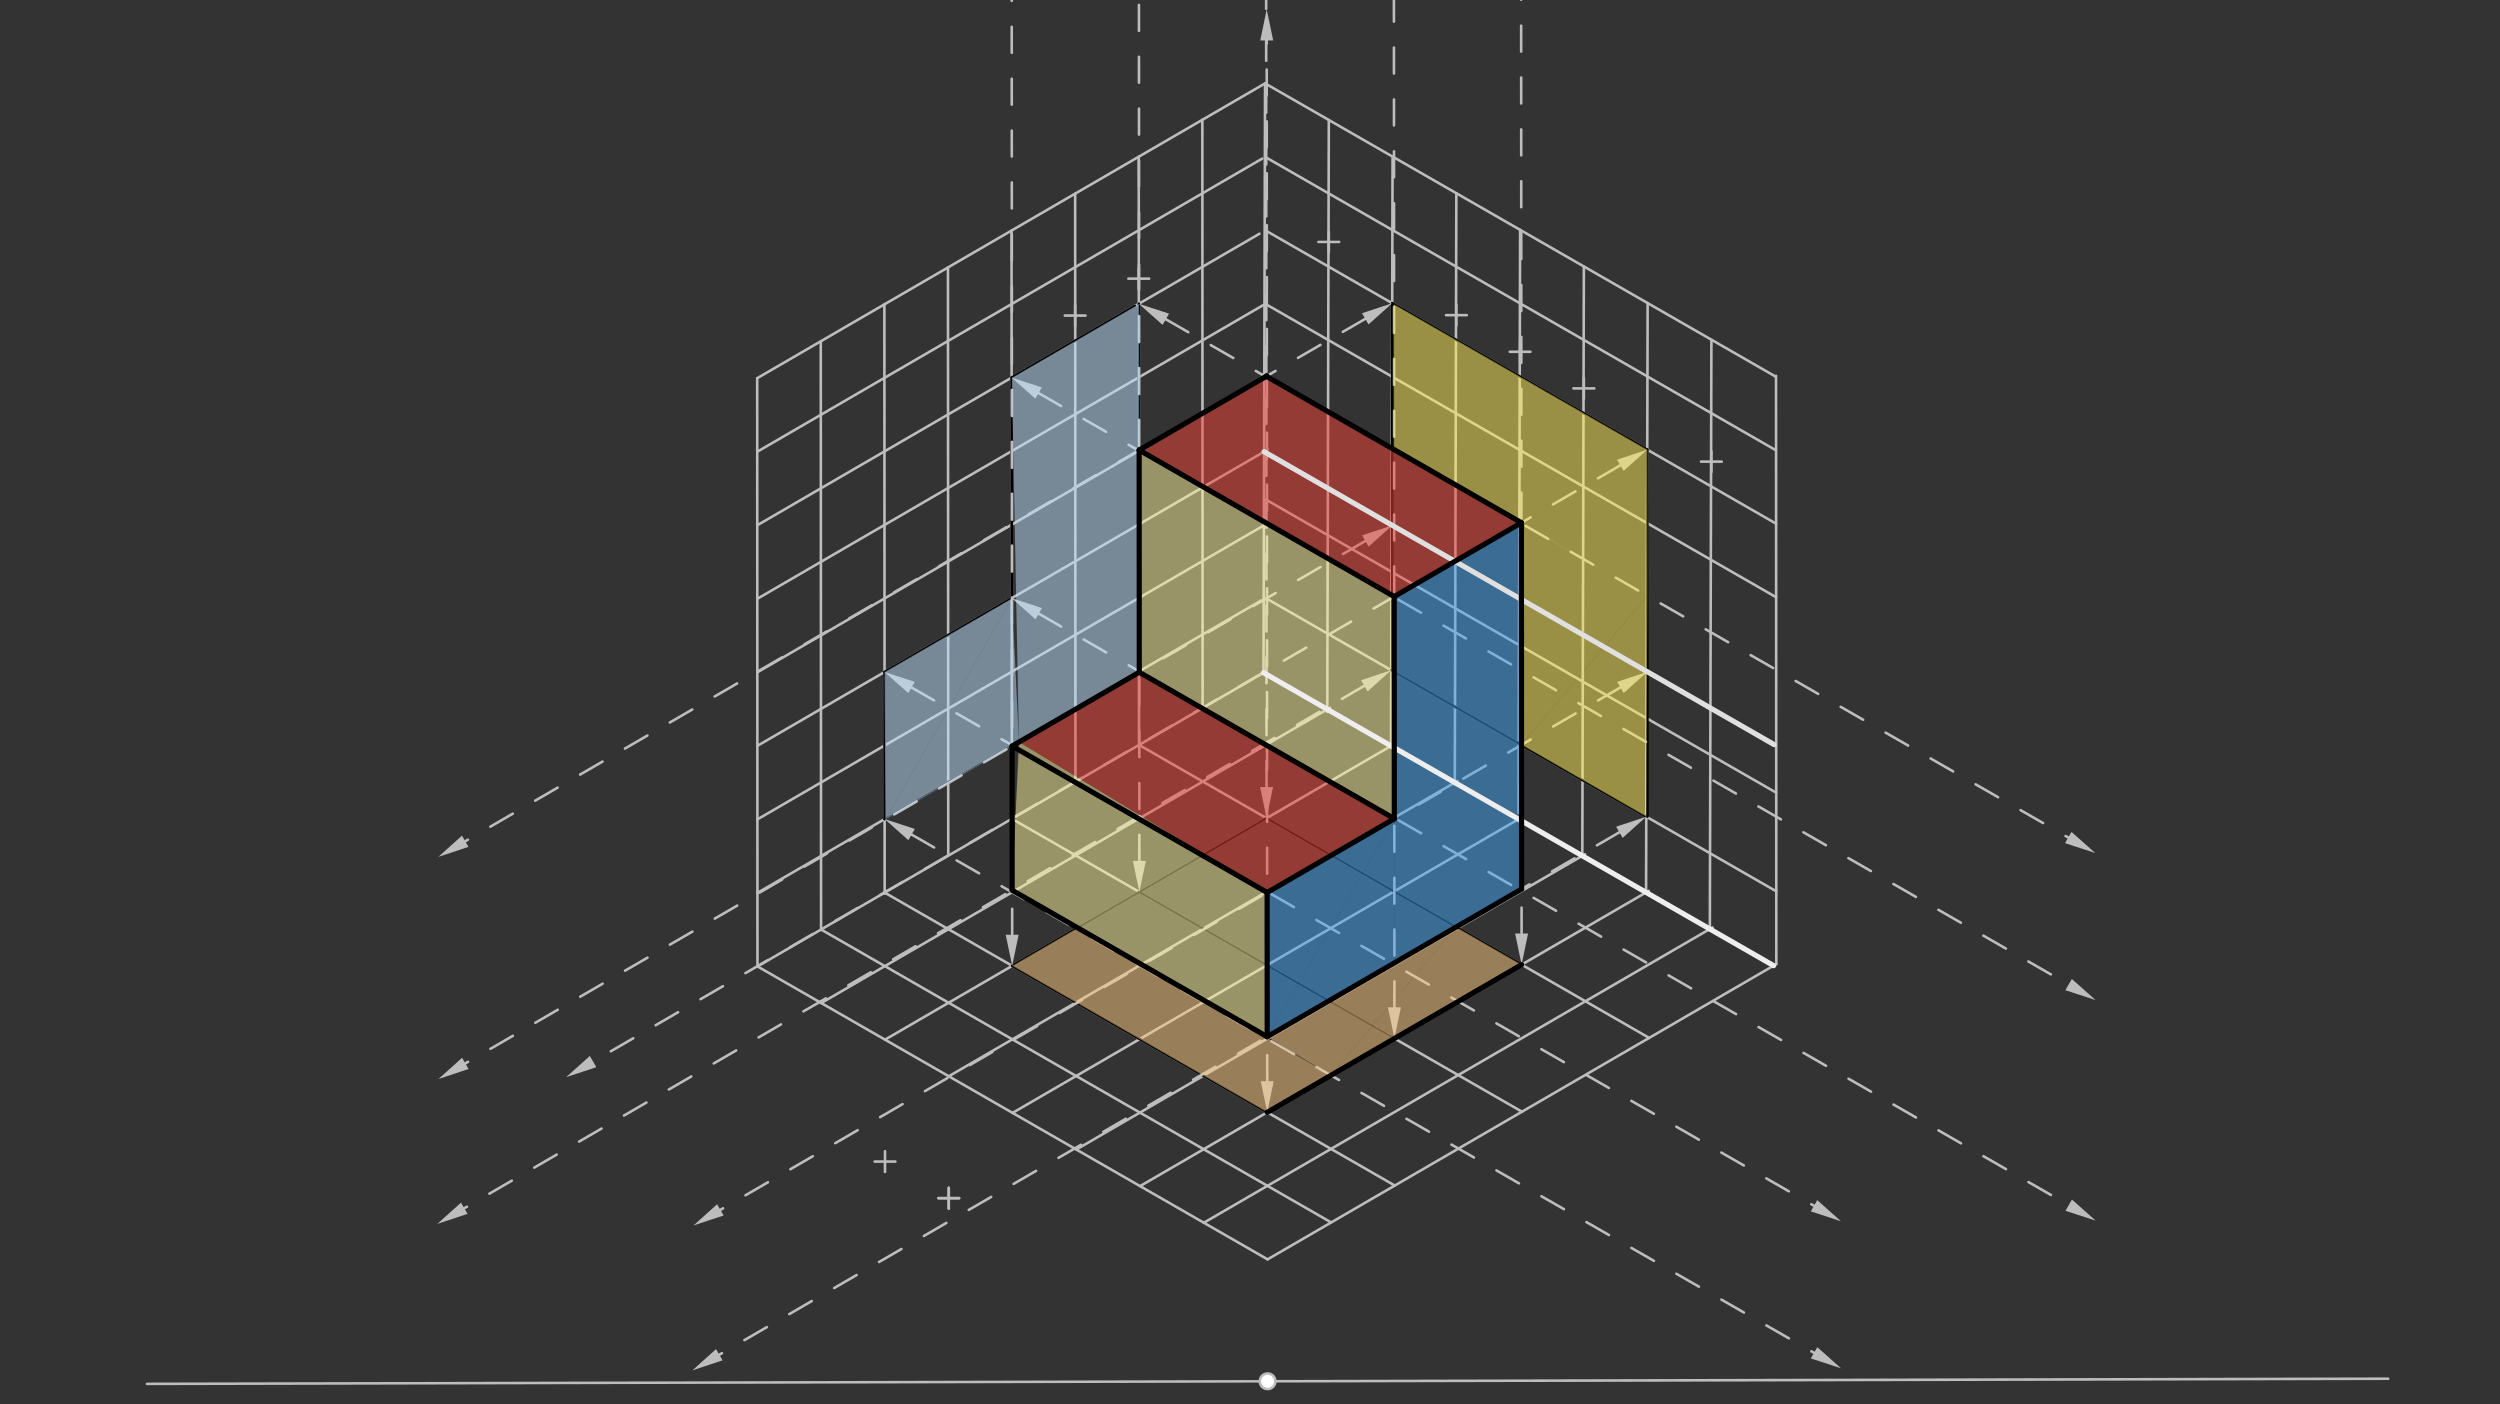 <svg xmlns="http://www.w3.org/2000/svg" class="svg--816" height="100%" preserveAspectRatio="xMidYMid meet" viewBox="0 0 963.78 541.417" width="100%"><rect x="0" y="0" width="963.78" height="541.417" fill="#333333" stroke="none"/><defs><marker id="marker-arrow" markerHeight="16" markerUnits="userSpaceOnUse" markerWidth="24" orient="auto-start-reverse" refX="24" refY="4" viewBox="0 0 24 8"><path d="M 0 0 L 24 4 L 0 8 z" stroke="inherit"></path></marker></defs><g class="aux-layer--949"><g class="element--733"><line stroke="#BDBDBD" stroke-dasharray="none" stroke-linecap="round" stroke-width="1" x1="56.667" x2="920.667" y1="533.5" y2="531.5"></line></g><g class="element--733"><line stroke="#BDBDBD" stroke-dasharray="none" stroke-linecap="round" stroke-width="1" x1="488.667" x2="684.794" y1="485.5" y2="371.66"></line></g><g class="element--733"><line stroke="#BDBDBD" stroke-dasharray="none" stroke-linecap="round" stroke-width="1" x1="488.667" x2="292.015" y1="485.5" y2="372.569"></line></g><g class="element--733"><line stroke="#BDBDBD" stroke-dasharray="none" stroke-linecap="round" stroke-width="1" x1="684.794" x2="684.683" y1="371.66" y2="144.888"></line></g><g class="element--733"><line stroke="#BDBDBD" stroke-dasharray="none" stroke-linecap="round" stroke-width="1" x1="292.015" x2="291.904" y1="372.569" y2="145.797"></line></g><g class="element--733"><line stroke="#BDBDBD" stroke-dasharray="none" stroke-linecap="round" stroke-width="1" x1="292.015" x2="487.095" y1="372.569" y2="259.336"></line></g><g class="element--733"><line stroke="#BDBDBD" stroke-dasharray="none" stroke-linecap="round" stroke-width="1" x1="291.904" x2="487.695" y1="145.797" y2="32.152"></line></g><g class="element--733"><line stroke="#BDBDBD" stroke-dasharray="none" stroke-linecap="round" stroke-width="1" x1="487.695" x2="684.537" y1="32.152" y2="145.192"></line></g><g class="element--733"><line stroke="#BDBDBD" stroke-dasharray="none" stroke-linecap="round" stroke-width="1" x1="487.095" x2="487.695" y1="259.336" y2="32.152"></line></g><g class="element--733"><line stroke="#BDBDBD" stroke-dasharray="none" stroke-linecap="round" stroke-width="1" x1="291.917" x2="486.598" y1="174.144" y2="61.143"></line></g><g class="element--733"><line stroke="#BDBDBD" stroke-dasharray="none" stroke-linecap="round" stroke-width="1" x1="291.928" x2="485.548" y1="202.49" y2="90.105"></line></g><g class="element--733"><line stroke="#BDBDBD" stroke-dasharray="none" stroke-linecap="round" stroke-width="1" x1="291.942" x2="487.146" y1="230.837" y2="117.532"></line></g><g class="element--733"><line stroke="#BDBDBD" stroke-dasharray="none" stroke-linecap="round" stroke-width="1" x1="291.953" x2="486.212" y1="259.183" y2="146.428"></line></g><g class="element--733"><line stroke="#BDBDBD" stroke-dasharray="none" stroke-linecap="round" stroke-width="1" x1="291.967" x2="488.734" y1="287.53" y2="173.318"></line></g><g class="element--733"><line stroke="#BDBDBD" stroke-dasharray="none" stroke-linecap="round" stroke-width="1" x1="291.981" x2="487.414" y1="315.876" y2="202.439"></line></g><g class="element--733"><line stroke="#BDBDBD" stroke-dasharray="none" stroke-linecap="round" stroke-width="1" x1="291.995" x2="486.218" y1="344.223" y2="231.488"></line></g><g class="element--733"><g class="center--a87"><line x1="410.483" y1="121.647" x2="418.483" y2="121.647" stroke="#BDBDBD" stroke-width="1" stroke-linecap="round"></line><line x1="414.483" y1="117.647" x2="414.483" y2="125.647" stroke="#BDBDBD" stroke-width="1" stroke-linecap="round"></line><circle class="hit--87b" cx="414.483" cy="121.647" r="4" stroke="none" fill="transparent"></circle></g><circle cx="414.483" cy="121.647" fill="none" r="731.134" stroke="#BDBDBD" stroke-dasharray="none" stroke-width="1"></circle></g><g class="element--733"><g class="center--a87"><line x1="434.999" y1="107.417" x2="442.999" y2="107.417" stroke="#BDBDBD" stroke-width="1" stroke-linecap="round"></line><line x1="438.999" y1="103.417" x2="438.999" y2="111.417" stroke="#BDBDBD" stroke-width="1" stroke-linecap="round"></line><circle class="hit--87b" cx="438.999" cy="107.417" r="4" stroke="none" fill="transparent"></circle></g><circle cx="438.999" cy="107.417" fill="none" r="736.284" stroke="#BDBDBD" stroke-dasharray="none" stroke-width="1"></circle></g><g class="element--733"><line stroke="#BDBDBD" stroke-dasharray="none" stroke-linecap="round" stroke-width="1" x1="316.419" x2="316.531" y1="131.567" y2="358.508"></line></g><g class="element--733"><line stroke="#BDBDBD" stroke-dasharray="none" stroke-linecap="round" stroke-width="1" x1="340.935" x2="341.047" y1="117.337" y2="344.505"></line></g><g class="element--733"><line stroke="#BDBDBD" stroke-dasharray="none" stroke-linecap="round" stroke-width="1" x1="365.451" x2="365.562" y1="103.107" y2="329.525"></line></g><g class="element--733"><line stroke="#BDBDBD" stroke-dasharray="none" stroke-linecap="round" stroke-width="1" x1="389.967" x2="390.079" y1="88.877" y2="316.514"></line></g><g class="element--733"><line stroke="#BDBDBD" stroke-dasharray="none" stroke-linecap="round" stroke-width="1" x1="414.483" x2="414.594" y1="74.647" y2="300.512"></line></g><g class="element--733"><line stroke="#BDBDBD" stroke-dasharray="none" stroke-linecap="round" stroke-width="1" x1="438.999" x2="439.11" y1="60.417" y2="286.516"></line></g><g class="element--733"><line stroke="#BDBDBD" stroke-dasharray="none" stroke-linecap="round" stroke-width="1" x1="463.515" x2="463.626" y1="46.187" y2="273.557"></line></g><g class="element--733"><g class="center--a87"><line x1="508.277" y1="93.268" x2="516.277" y2="93.268" stroke="#BDBDBD" stroke-width="1" stroke-linecap="round"></line><line x1="512.277" y1="89.268" x2="512.277" y2="97.268" stroke="#BDBDBD" stroke-width="1" stroke-linecap="round"></line><circle class="hit--87b" cx="512.277" cy="93.268" r="4" stroke="none" fill="transparent"></circle></g><circle cx="512.277" cy="93.268" fill="none" r="816.129" stroke="#BDBDBD" stroke-dasharray="none" stroke-width="1"></circle></g><g class="element--733"><g class="center--a87"><line x1="557.44" y1="121.501" x2="565.44" y2="121.501" stroke="#BDBDBD" stroke-width="1" stroke-linecap="round"></line><line x1="561.44" y1="117.501" x2="561.44" y2="125.501" stroke="#BDBDBD" stroke-width="1" stroke-linecap="round"></line><circle class="hit--87b" cx="561.44" cy="121.501" r="4" stroke="none" fill="transparent"></circle></g><circle cx="561.44" cy="121.501" fill="none" r="864.545" stroke="#BDBDBD" stroke-dasharray="none" stroke-width="1"></circle></g><g class="element--733"><g class="center--a87"><line x1="582.021" y1="135.618" x2="590.021" y2="135.618" stroke="#BDBDBD" stroke-width="1" stroke-linecap="round"></line><line x1="586.021" y1="131.618" x2="586.021" y2="139.618" stroke="#BDBDBD" stroke-width="1" stroke-linecap="round"></line><circle class="hit--87b" cx="586.021" cy="135.618" r="4" stroke="none" fill="transparent"></circle></g><circle cx="586.021" cy="135.618" fill="none" r="894.292" stroke="#BDBDBD" stroke-dasharray="none" stroke-width="1"></circle></g><g class="element--733"><g class="center--a87"><line x1="606.602" y1="149.734" x2="614.602" y2="149.734" stroke="#BDBDBD" stroke-width="1" stroke-linecap="round"></line><line x1="610.602" y1="145.734" x2="610.602" y2="153.734" stroke="#BDBDBD" stroke-width="1" stroke-linecap="round"></line><circle class="hit--87b" cx="610.602" cy="149.734" r="4" stroke="none" fill="transparent"></circle></g><circle cx="610.602" cy="149.734" fill="none" r="919.637" stroke="#BDBDBD" stroke-dasharray="none" stroke-width="1"></circle></g><g class="element--733"><g class="center--a87"><line x1="655.765" y1="177.967" x2="663.765" y2="177.967" stroke="#BDBDBD" stroke-width="1" stroke-linecap="round"></line><line x1="659.765" y1="173.967" x2="659.765" y2="181.967" stroke="#BDBDBD" stroke-width="1" stroke-linecap="round"></line><circle class="hit--87b" cx="659.765" cy="177.967" r="4" stroke="none" fill="transparent"></circle></g><circle cx="659.765" cy="177.967" fill="none" r="965.693" stroke="#BDBDBD" stroke-dasharray="none" stroke-width="1"></circle></g><g class="element--733"><line stroke="#BDBDBD" stroke-dasharray="none" stroke-linecap="round" stroke-width="1" x1="512.277" x2="511.674" y1="46.268" y2="274.434"></line></g><g class="element--733"><line stroke="#BDBDBD" stroke-dasharray="none" stroke-linecap="round" stroke-width="1" x1="536.858" x2="536.261" y1="60.385" y2="286.417"></line></g><g class="element--733"><line stroke="#BDBDBD" stroke-dasharray="none" stroke-linecap="round" stroke-width="1" x1="561.44" x2="560.838" y1="74.501" y2="302.398"></line></g><g class="element--733"><line stroke="#BDBDBD" stroke-dasharray="none" stroke-linecap="round" stroke-width="1" x1="586.021" x2="585.428" y1="88.618" y2="313.386"></line></g><g class="element--733"><line stroke="#BDBDBD" stroke-dasharray="none" stroke-linecap="round" stroke-width="1" x1="610.602" x2="610.002" y1="102.734" y2="330.059"></line></g><g class="element--733"><line stroke="#BDBDBD" stroke-dasharray="none" stroke-linecap="round" stroke-width="1" x1="635.184" x2="634.583" y1="116.85" y2="344.468"></line></g><g class="element--733"><line stroke="#BDBDBD" stroke-dasharray="none" stroke-linecap="round" stroke-width="1" x1="659.765" x2="659.164" y1="130.967" y2="358.728"></line></g><g class="element--733"><line stroke="#BDBDBD" stroke-dasharray="none" stroke-linecap="round" stroke-width="1" x1="684.553" x2="487.901" y1="173.539" y2="60.608"></line></g><g class="element--733"><line stroke="#BDBDBD" stroke-dasharray="none" stroke-linecap="round" stroke-width="1" x1="684.71" x2="488.059" y1="201.885" y2="88.954"></line></g><g class="element--733"><line stroke="#BDBDBD" stroke-dasharray="none" stroke-linecap="round" stroke-width="1" x1="684.706" x2="488.054" y1="230.231" y2="117.3"></line></g><g class="element--733"><line stroke="#BDBDBD" stroke-dasharray="none" stroke-linecap="round" stroke-width="1" x1="684.727" x2="488.075" y1="305.578" y2="192.647"></line></g><g class="element--733"><line stroke="#BDBDBD" stroke-dasharray="none" stroke-linecap="round" stroke-width="1" x1="684.78" x2="488.128" y1="343.617" y2="230.686"></line></g><g class="element--733"><g class="center--a87"><line x1="337.178" y1="447.802" x2="345.178" y2="447.802" stroke="#BDBDBD" stroke-width="1" stroke-linecap="round"></line><line x1="341.178" y1="443.802" x2="341.178" y2="451.802" stroke="#BDBDBD" stroke-width="1" stroke-linecap="round"></line><circle class="hit--87b" cx="341.178" cy="447.802" r="4" stroke="none" fill="transparent"></circle></g><circle cx="341.178" cy="447.802" fill="none" r="780.033" stroke="#BDBDBD" stroke-dasharray="none" stroke-width="1"></circle></g><g class="element--733"><g class="center--a87"><line x1="361.759" y1="461.918" x2="369.759" y2="461.918" stroke="#BDBDBD" stroke-width="1" stroke-linecap="round"></line><line x1="365.759" y1="457.918" x2="365.759" y2="465.918" stroke="#BDBDBD" stroke-width="1" stroke-linecap="round"></line><circle class="hit--87b" cx="365.759" cy="461.918" r="4" stroke="none" fill="transparent"></circle></g><circle cx="365.759" cy="461.918" fill="none" r="818.401" stroke="#BDBDBD" stroke-dasharray="none" stroke-width="1"></circle></g><g class="element--733"><g class="center--a87"><line x1="361.759" y1="461.918" x2="369.759" y2="461.918" stroke="#BDBDBD" stroke-width="1" stroke-linecap="round"></line><line x1="365.759" y1="457.918" x2="365.759" y2="465.918" stroke="#BDBDBD" stroke-width="1" stroke-linecap="round"></line><circle class="hit--87b" cx="365.759" cy="461.918" r="4" stroke="none" fill="transparent"></circle></g><circle cx="365.759" cy="461.918" fill="none" r="809.17" stroke="#BDBDBD" stroke-dasharray="none" stroke-width="1"></circle></g><g class="element--733"><line stroke="#BDBDBD" stroke-dasharray="none" stroke-linecap="round" stroke-width="1" x1="316.596" x2="512.723" y1="386.685" y2="272.845"></line></g><g class="element--733"><line stroke="#BDBDBD" stroke-dasharray="none" stroke-linecap="round" stroke-width="1" x1="341.178" x2="537.305" y1="400.802" y2="286.962"></line></g><g class="element--733"><line stroke="#BDBDBD" stroke-dasharray="none" stroke-linecap="round" stroke-width="1" x1="365.759" x2="561.886" y1="414.918" y2="301.078"></line></g><g class="element--733"><line stroke="#BDBDBD" stroke-dasharray="none" stroke-linecap="round" stroke-width="1" x1="390.341" x2="586.468" y1="429.035" y2="315.194"></line></g><g class="element--733"><line stroke="#BDBDBD" stroke-dasharray="none" stroke-linecap="round" stroke-width="1" x1="414.922" x2="611.049" y1="443.151" y2="329.311"></line></g><g class="element--733"><line stroke="#BDBDBD" stroke-dasharray="none" stroke-linecap="round" stroke-width="1" x1="439.504" x2="635.631" y1="457.267" y2="343.427"></line></g><g class="element--733"><line stroke="#BDBDBD" stroke-dasharray="none" stroke-linecap="round" stroke-width="1" x1="464.085" x2="660.212" y1="471.384" y2="357.544"></line></g><g class="element--733"><line stroke="#BDBDBD" stroke-dasharray="none" stroke-linecap="round" stroke-width="1" x1="635.762" x2="439.11" y1="400.12" y2="287.189"></line></g><g class="element--733"><line stroke="#BDBDBD" stroke-dasharray="none" stroke-linecap="round" stroke-width="1" x1="586.73" x2="390.078" y1="428.58" y2="315.649"></line></g><g class="element--733"><line stroke="#BDBDBD" stroke-dasharray="none" stroke-linecap="round" stroke-width="1" x1="537.698" x2="341.046" y1="457.04" y2="344.109"></line></g><g class="element--733"><line stroke="#BDBDBD" stroke-dasharray="none" stroke-linecap="round" stroke-width="1" x1="513.183" x2="316.531" y1="471.27" y2="358.339"></line></g><g class="element--733"><line stroke="#000000" stroke-dasharray="none" stroke-linecap="round" stroke-width="1" x1="389.995" x2="437.551" y1="145.568" y2="117.965"></line></g><g class="element--733"><line stroke="#000000" stroke-dasharray="none" stroke-linecap="round" stroke-width="1" x1="439.027" x2="439.096" y1="117.108" y2="258.839"></line></g><g class="element--733"><line stroke="#000000" stroke-dasharray="none" stroke-linecap="round" stroke-width="1" x1="389.995" x2="390.037" y1="145.568" y2="230.606"></line></g><g class="element--733"><line stroke="#000000" stroke-dasharray="none" stroke-linecap="round" stroke-width="1" x1="390.037" x2="341.005" y1="230.606" y2="259.066"></line></g><g class="element--733"><line stroke="#000000" stroke-dasharray="none" stroke-linecap="round" stroke-width="1" x1="439.096" x2="341.033" y1="258.839" y2="315.759"></line></g><g class="element--733"><line stroke="#000000" stroke-dasharray="none" stroke-linecap="round" stroke-width="1" x1="341.005" x2="341.033" y1="259.066" y2="315.759"></line></g><g class="element--733"><line stroke="#000000" stroke-dasharray="none" stroke-linecap="round" stroke-width="1" x1="536.709" x2="635.035" y1="116.892" y2="173.357"></line></g><g class="element--733"><line stroke="#000000" stroke-dasharray="none" stroke-linecap="round" stroke-width="1" x1="635.035" x2="635.104" y1="173.357" y2="314.835"></line></g><g class="element--733"><line stroke="#000000" stroke-dasharray="none" stroke-linecap="round" stroke-width="1" x1="536.709" x2="536.778" y1="116.892" y2="258.37"></line></g><g class="element--733"><line stroke="#000000" stroke-dasharray="none" stroke-linecap="round" stroke-width="1" x1="536.335" x2="634.327" y1="258.37" y2="314.643"></line></g><g class="element--733"><line stroke="#000000" stroke-dasharray="none" stroke-linecap="round" stroke-width="1" x1="536.751" x2="635.076" y1="201.931" y2="258.397"></line></g><g class="element--733"><line stroke="#000000" stroke-dasharray="none" stroke-linecap="round" stroke-width="1" x1="390.209" x2="488.273" y1="372.342" y2="315.422"></line></g><g class="element--733"><line stroke="#000000" stroke-dasharray="none" stroke-linecap="round" stroke-width="1" x1="390.209" x2="488.535" y1="372.342" y2="428.807"></line></g><g class="element--733"><line stroke="#000000" stroke-dasharray="none" stroke-linecap="round" stroke-width="1" x1="488.273" x2="586.599" y1="315.422" y2="371.887"></line></g><g class="element--733"><line stroke="#000000" stroke-dasharray="none" stroke-linecap="round" stroke-width="1" x1="439.241" x2="537.626" y1="343.882" y2="400.381"></line></g><g class="element--733"><line stroke="#BDBDBD" stroke-dasharray="10" stroke-linecap="round" stroke-width="1" x1="400.401" x2="797.474" y1="151.544" y2="379.571"></line><path d="M389.995,145.568 l12,2.5 l0,-5 z" fill="#BDBDBD" stroke="#BDBDBD" stroke-width="0" transform="rotate(29.867, 389.995, 145.568)"></path><path d="M807.88,385.547 l12,2.5 l0,-5 z" fill="#BDBDBD" stroke="#BDBDBD" stroke-width="0" transform="rotate(209.867, 807.88, 385.547)"></path></g><g class="element--733"><line stroke="#BDBDBD" stroke-dasharray="10" stroke-linecap="round" stroke-width="1" x1="449.433" x2="797.343" y1="123.084" y2="322.878"></line><path d="M439.027,117.108 l12,2.5 l0,-5 z" fill="#BDBDBD" stroke="#BDBDBD" stroke-width="0" transform="rotate(29.867, 439.027, 117.108)"></path><path d="M807.749,328.854 l12,2.5 l0,-5 z" fill="#BDBDBD" stroke="#BDBDBD" stroke-width="0" transform="rotate(209.867, 807.749, 328.854)"></path></g><g class="element--733"><line stroke="#BDBDBD" stroke-dasharray="10" stroke-linecap="round" stroke-width="1" x1="400.443" x2="797.516" y1="236.582" y2="464.608"></line><path d="M390.037,230.606 l12,2.5 l0,-5 z" fill="#BDBDBD" stroke="#BDBDBD" stroke-width="0" transform="rotate(29.867, 390.037, 230.606)"></path><path d="M807.922,470.584 l12,2.5 l0,-5 z" fill="#BDBDBD" stroke="#BDBDBD" stroke-width="0" transform="rotate(209.867, 807.922, 470.584)"></path></g><g class="element--733"><line stroke="#BDBDBD" stroke-dasharray="10" stroke-linecap="round" stroke-width="1" x1="351.411" x2="699.321" y1="265.042" y2="464.836"></line><path d="M341.005,259.066 l12,2.5 l0,-5 z" fill="#BDBDBD" stroke="#BDBDBD" stroke-width="0" transform="rotate(29.867, 341.005, 259.066)"></path><path d="M709.727,470.812 l12,2.5 l0,-5 z" fill="#BDBDBD" stroke="#BDBDBD" stroke-width="0" transform="rotate(209.867, 709.727, 470.812)"></path></g><g class="element--733"><line stroke="#BDBDBD" stroke-dasharray="10" stroke-linecap="round" stroke-width="1" x1="351.439" x2="699.349" y1="321.735" y2="521.529"></line><path d="M341.033,315.759 l12,2.5 l0,-5 z" fill="#BDBDBD" stroke="#BDBDBD" stroke-width="0" transform="rotate(29.867, 341.033, 315.759)"></path><path d="M709.755,527.505 l12,2.5 l0,-5 z" fill="#BDBDBD" stroke="#BDBDBD" stroke-width="0" transform="rotate(209.867, 709.755, 527.505)"></path></g><g class="element--733"><line stroke="#BDBDBD" stroke-dasharray="10" stroke-linecap="round" stroke-width="1" x1="526.33" x2="179.349" y1="122.916" y2="324.318"></line><path d="M536.709,116.892 l12,2.5 l0,-5 z" fill="#BDBDBD" stroke="#BDBDBD" stroke-width="0" transform="rotate(149.867, 536.709, 116.892)"></path><path d="M168.971,330.342 l12,2.5 l0,-5 z" fill="#BDBDBD" stroke="#BDBDBD" stroke-width="0" transform="rotate(329.867, 168.971, 330.342)"></path></g><g class="element--733"><line stroke="#BDBDBD" stroke-dasharray="10" stroke-linecap="round" stroke-width="1" x1="526.372" x2="179.391" y1="208.549" y2="409.951"></line><path d="M536.751,202.525 l12,2.5 l0,-5 z" fill="#BDBDBD" stroke="#BDBDBD" stroke-width="0" transform="rotate(149.867, 536.751, 202.525)"></path><path d="M169.013,415.975 l12,2.5 l0,-5 z" fill="#BDBDBD" stroke="#BDBDBD" stroke-width="0" transform="rotate(329.867, 169.013, 415.975)"></path></g><g class="element--733"><line stroke="#BDBDBD" stroke-dasharray="10" stroke-linecap="round" stroke-width="1" x1="624.283" x2="277.302" y1="320.859" y2="522.262"></line><path d="M634.661,314.835 l12,2.5 l0,-5 z" fill="#BDBDBD" stroke="#BDBDBD" stroke-width="0" transform="rotate(149.867, 634.661, 314.835)"></path><path d="M266.923,528.286 l12,2.5 l0,-5 z" fill="#BDBDBD" stroke="#BDBDBD" stroke-width="0" transform="rotate(329.867, 266.923, 528.286)"></path></g><g class="element--733"><line stroke="#BDBDBD" stroke-dasharray="10" stroke-linecap="round" stroke-width="1" x1="624.698" x2="277.717" y1="265.015" y2="466.417"></line><path d="M635.077,258.991 l12,2.5 l0,-5 z" fill="#BDBDBD" stroke="#BDBDBD" stroke-width="0" transform="rotate(149.867, 635.077, 258.991)"></path><path d="M267.339,472.441 l12,2.5 l0,-5 z" fill="#BDBDBD" stroke="#BDBDBD" stroke-width="0" transform="rotate(329.867, 267.339, 472.441)"></path></g><g class="element--733"><line stroke="#BDBDBD" stroke-dasharray="10" stroke-linecap="round" stroke-width="1" x1="525.957" x2="178.976" y1="264.394" y2="465.796"></line><path d="M536.335,258.37 l12,2.5 l0,-5 z" fill="#BDBDBD" stroke="#BDBDBD" stroke-width="0" transform="rotate(149.867, 536.335, 258.37)"></path><path d="M168.597,471.82 l12,2.5 l0,-5 z" fill="#BDBDBD" stroke="#BDBDBD" stroke-width="0" transform="rotate(329.867, 168.597, 471.82)"></path></g><g class="element--733"><line stroke="#BDBDBD" stroke-dasharray="10" stroke-linecap="round" stroke-width="1" x1="624.656" x2="228.643" y1="179.382" y2="409.244"></line><path d="M635.035,173.357 l12,2.5 l0,-5 z" fill="#BDBDBD" stroke="#BDBDBD" stroke-width="0" transform="rotate(149.867, 635.035, 173.357)"></path><path d="M218.265,415.268 l12,2.5 l0,-5 z" fill="#BDBDBD" stroke="#BDBDBD" stroke-width="0" transform="rotate(329.867, 218.265, 415.268)"></path></g><g class="element--733"><line stroke="#BDBDBD" stroke-dasharray="10" stroke-linecap="round" stroke-width="1" x1="390.204" x2="390.007" y1="360.342" y2="-40.855"></line><path d="M390.209,372.342 l12,2.5 l0,-5 z" fill="#BDBDBD" stroke="#BDBDBD" stroke-width="0" transform="rotate(269.972, 390.209, 372.342)"></path><path d="M390.001,-52.855 l12,2.5 l0,-5 z" fill="#BDBDBD" stroke="#BDBDBD" stroke-width="0" transform="rotate(89.972, 390.001, -52.855)"></path></g><g class="element--733"><line stroke="#BDBDBD" stroke-dasharray="10" stroke-linecap="round" stroke-width="1" x1="439.235" x2="439.039" y1="331.882" y2="-69.315"></line><path d="M439.241,343.882 l12,2.5 l0,-5 z" fill="#BDBDBD" stroke="#BDBDBD" stroke-width="0" transform="rotate(269.972, 439.241, 343.882)"></path><path d="M439.033,-81.315 l12,2.5 l0,-5 z" fill="#BDBDBD" stroke="#BDBDBD" stroke-width="0" transform="rotate(89.972, 439.033, -81.315)"></path></g><g class="element--733"><line stroke="#BDBDBD" stroke-dasharray="10" stroke-linecap="round" stroke-width="1" x1="488.267" x2="488.07" y1="303.422" y2="-97.775"></line><path d="M488.273,315.422 l12,2.5 l0,-5 z" fill="#BDBDBD" stroke="#BDBDBD" stroke-width="0" transform="rotate(269.972, 488.273, 315.422)"></path><path d="M488.065,-109.775 l12,2.5 l0,-5 z" fill="#BDBDBD" stroke="#BDBDBD" stroke-width="0" transform="rotate(89.972, 488.065, -109.775)"></path></g><g class="element--733"><line stroke="#BDBDBD" stroke-dasharray="10" stroke-linecap="round" stroke-width="1" x1="586.593" x2="586.396" y1="359.887" y2="-41.31"></line><path d="M586.599,371.887 l12,2.5 l0,-5 z" fill="#BDBDBD" stroke="#BDBDBD" stroke-width="0" transform="rotate(269.972, 586.599, 371.887)"></path><path d="M586.391,-53.31 l12,2.5 l0,-5 z" fill="#BDBDBD" stroke="#BDBDBD" stroke-width="0" transform="rotate(89.972, 586.391, -53.31)"></path></g><g class="element--733"><line stroke="#BDBDBD" stroke-dasharray="10" stroke-linecap="round" stroke-width="1" x1="537.561" x2="537.365" y1="388.347" y2="-12.85"></line><path d="M537.567,400.347 l12,2.5 l0,-5 z" fill="#BDBDBD" stroke="#BDBDBD" stroke-width="0" transform="rotate(269.972, 537.567, 400.347)"></path><path d="M537.359,-24.85 l12,2.5 l0,-5 z" fill="#BDBDBD" stroke="#BDBDBD" stroke-width="0" transform="rotate(89.972, 537.359, -24.85)"></path></g><g class="element--733"><line stroke="#BDBDBD" stroke-dasharray="10" stroke-linecap="round" stroke-width="1" x1="488.53" x2="488.333" y1="416.807" y2="15.61"></line><path d="M488.535,428.807 l12,2.5 l0,-5 z" fill="#BDBDBD" stroke="#BDBDBD" stroke-width="0" transform="rotate(269.972, 488.535, 428.807)"></path><path d="M488.327,3.61 l12,2.5 l0,-5 z" fill="#BDBDBD" stroke="#BDBDBD" stroke-width="0" transform="rotate(89.972, 488.327, 3.61)"></path></g><g class="element--733"><circle cx="488.667" cy="532.5" r="3" stroke="#BDBDBD" stroke-width="1" fill="#ffffff"></circle>}</g></g><g class="main-layer--75a"><g class="element--733"><g fill="#BBDEFB" opacity="0.5"><path d="M 390.098 145.628 L 439.13 117.168 L 439.2 259.148 L 392.818 286.07 L 390.098 145.628 Z" stroke="none"></path></g></g><g class="element--733"><g fill="#BBDEFB" opacity="0.5"><path d="M 341.005 259.066 L 341.352 315.943 L 390.14 230.666 L 341.005 259.066 Z" stroke="none"></path></g></g><g class="element--733"><g fill="#BBDEFB" opacity="0.5"><path d="M 341.352 315.943 L 392.818 286.07 L 390.14 230.666 L 341.352 315.943 Z" stroke="none"></path></g></g><g class="element--733"><g fill="#42A5F5" opacity="0.5"><path d="M 537.484 229.98 L 586.515 201.52 L 586.585 342.741 L 537.553 371.201 L 537.484 229.98 Z" stroke="none"></path></g></g><g class="element--733"><g fill="#42A5F5" opacity="0.5"><path d="M 488.494 344.073 L 537.526 315.613 L 488.521 399.661 L 488.494 344.073 Z" stroke="none"></path></g></g><g class="element--733"><g fill="#42A5F5" opacity="0.5"><path d="M 537.526 315.613 L 537.553 371.201 L 488.521 399.661 L 537.526 315.613 Z" stroke="none"></path></g></g><g class="element--733"><g fill="#F44336" opacity="0.5"><path d="M 488.189 145.055 L 439.158 173.515 L 537.484 229.98 L 586.515 201.52 L 488.189 145.055 Z" stroke="none"></path></g></g><g class="element--733"><g fill="#F44336" opacity="0.5"><path d="M 439.2 259.148 L 392.818 286.07 L 488.494 344.073 L 537.526 315.613 L 439.2 259.148 Z" stroke="none"></path></g></g><g class="element--733"><g fill="#FFF59D" opacity="0.5"><path d="M 392.818 286.07 L 390.195 343.196 L 488.521 399.661 L 488.494 344.073 L 392.818 286.07 Z" stroke="none"></path></g></g><g class="element--733"><g fill="#FFEE58" opacity="0.5"><path d="M 537.428 117.305 L 537.456 173.347 L 635.062 229.685 L 635.035 173.357 L 537.428 117.305 Z" stroke="none"></path></g></g><g class="element--733"><g fill="#FFEE58" opacity="0.5"><path d="M 586.515 201.52 L 635.062 229.685 L 586.557 287.153 L 586.515 201.52 Z" stroke="none"></path></g></g><g class="element--733"><g fill="#FFEE58" opacity="0.5"><path d="M 634.661 314.835 L 635.062 229.685 L 586.557 287.153 L 634.661 314.835 Z" stroke="none"></path></g></g><g class="element--733"><g fill="#FFF59D" opacity="0.5"><path d="M 439.158 173.515 L 439.2 259.148 L 537.526 315.613 L 537.484 229.98 L 439.158 173.515 Z" stroke="none"></path></g></g><g class="element--733"><g fill="#FFCC80" opacity="0.5"><path d="M 415.443 357.695 L 390.209 372.342 L 488.535 428.807 L 513.08 414.561 L 415.443 357.695 Z" stroke="none"></path></g></g><g class="element--733"><g fill="#FFCC80" opacity="0.5"><path d="M 488.521 399.661 L 513.08 414.561 L 561.351 357.388 L 488.521 399.661 Z" stroke="none"></path></g></g><g class="element--733"><g fill="#FFCC80" opacity="0.5"><path d="M 561.351 357.388 L 586.599 371.887 L 513.08 414.561 L 561.351 357.388 Z" stroke="none"></path></g></g><g class="element--733"><line stroke="#EEEEEE" stroke-dasharray="none" stroke-linecap="round" stroke-width="2" x1="487.095" x2="683.747" y1="259.336" y2="372.267"></line></g><g class="element--733"><line stroke="#E0E0E0" stroke-dasharray="none" stroke-linecap="round" stroke-width="2" x1="487.32" x2="683.972" y1="174.139" y2="287.07"></line></g><g class="element--733"><line stroke="#000000" stroke-dasharray="none" stroke-linecap="round" stroke-width="2" x1="488.535" x2="586.599" y1="428.807" y2="371.887"></line></g><g class="element--733"><line stroke="#000000" stroke-dasharray="none" stroke-linecap="round" stroke-width="2" x1="488.521" x2="390.195" y1="399.661" y2="343.196"></line></g><g class="element--733"><line stroke="#000000" stroke-dasharray="none" stroke-linecap="round" stroke-width="2" x1="488.521" x2="586.585" y1="399.661" y2="342.741"></line></g><g class="element--733"><line stroke="#000000" stroke-dasharray="none" stroke-linecap="round" stroke-width="2" x1="390.195" x2="390.168" y1="343.196" y2="287.608"></line></g><g class="element--733"><line stroke="#000000" stroke-dasharray="none" stroke-linecap="round" stroke-width="2" x1="390.168" x2="439.2" y1="287.608" y2="259.148"></line></g><g class="element--733"><line stroke="#000000" stroke-dasharray="none" stroke-linecap="round" stroke-width="2" x1="439.2" x2="439.158" y1="259.148" y2="173.515"></line></g><g class="element--733"><line stroke="#000000" stroke-dasharray="none" stroke-linecap="round" stroke-width="2" x1="439.158" x2="488.396" y1="173.515" y2="144.935"></line></g><g class="element--733"><line stroke="#000000" stroke-dasharray="none" stroke-linecap="round" stroke-width="2" x1="488.189" x2="586.515" y1="145.055" y2="201.52"></line></g><g class="element--733"><line stroke="#000000" stroke-dasharray="none" stroke-linecap="round" stroke-width="2" x1="586.515" x2="586.585" y1="201.52" y2="342.741"></line></g><g class="element--733"><line stroke="#000000" stroke-dasharray="none" stroke-linecap="round" stroke-width="2" x1="488.521" x2="488.494" y1="399.661" y2="344.073"></line></g><g class="element--733"><line stroke="#000000" stroke-dasharray="none" stroke-linecap="round" stroke-width="2" x1="488.494" x2="391.496" y1="344.073" y2="288.371"></line></g><g class="element--733"><line stroke="#000000" stroke-dasharray="none" stroke-linecap="round" stroke-width="2" x1="488.494" x2="537.526" y1="344.073" y2="315.613"></line></g><g class="element--733"><line stroke="#000000" stroke-dasharray="none" stroke-linecap="round" stroke-width="2" x1="537.526" x2="439.2" y1="315.613" y2="259.148"></line></g><g class="element--733"><line stroke="#000000" stroke-dasharray="none" stroke-linecap="round" stroke-width="2" x1="537.526" x2="537.484" y1="315.613" y2="229.98"></line></g><g class="element--733"><line stroke="#000000" stroke-dasharray="none" stroke-linecap="round" stroke-width="2" x1="537.484" x2="439.158" y1="229.98" y2="173.515"></line></g><g class="element--733"><line stroke="#000000" stroke-dasharray="none" stroke-linecap="round" stroke-width="2" x1="537.484" x2="586.515" y1="229.98" y2="201.52"></line></g></g><g class="snaps-layer--ac6"></g><g class="temp-layer--52d"></g></svg>